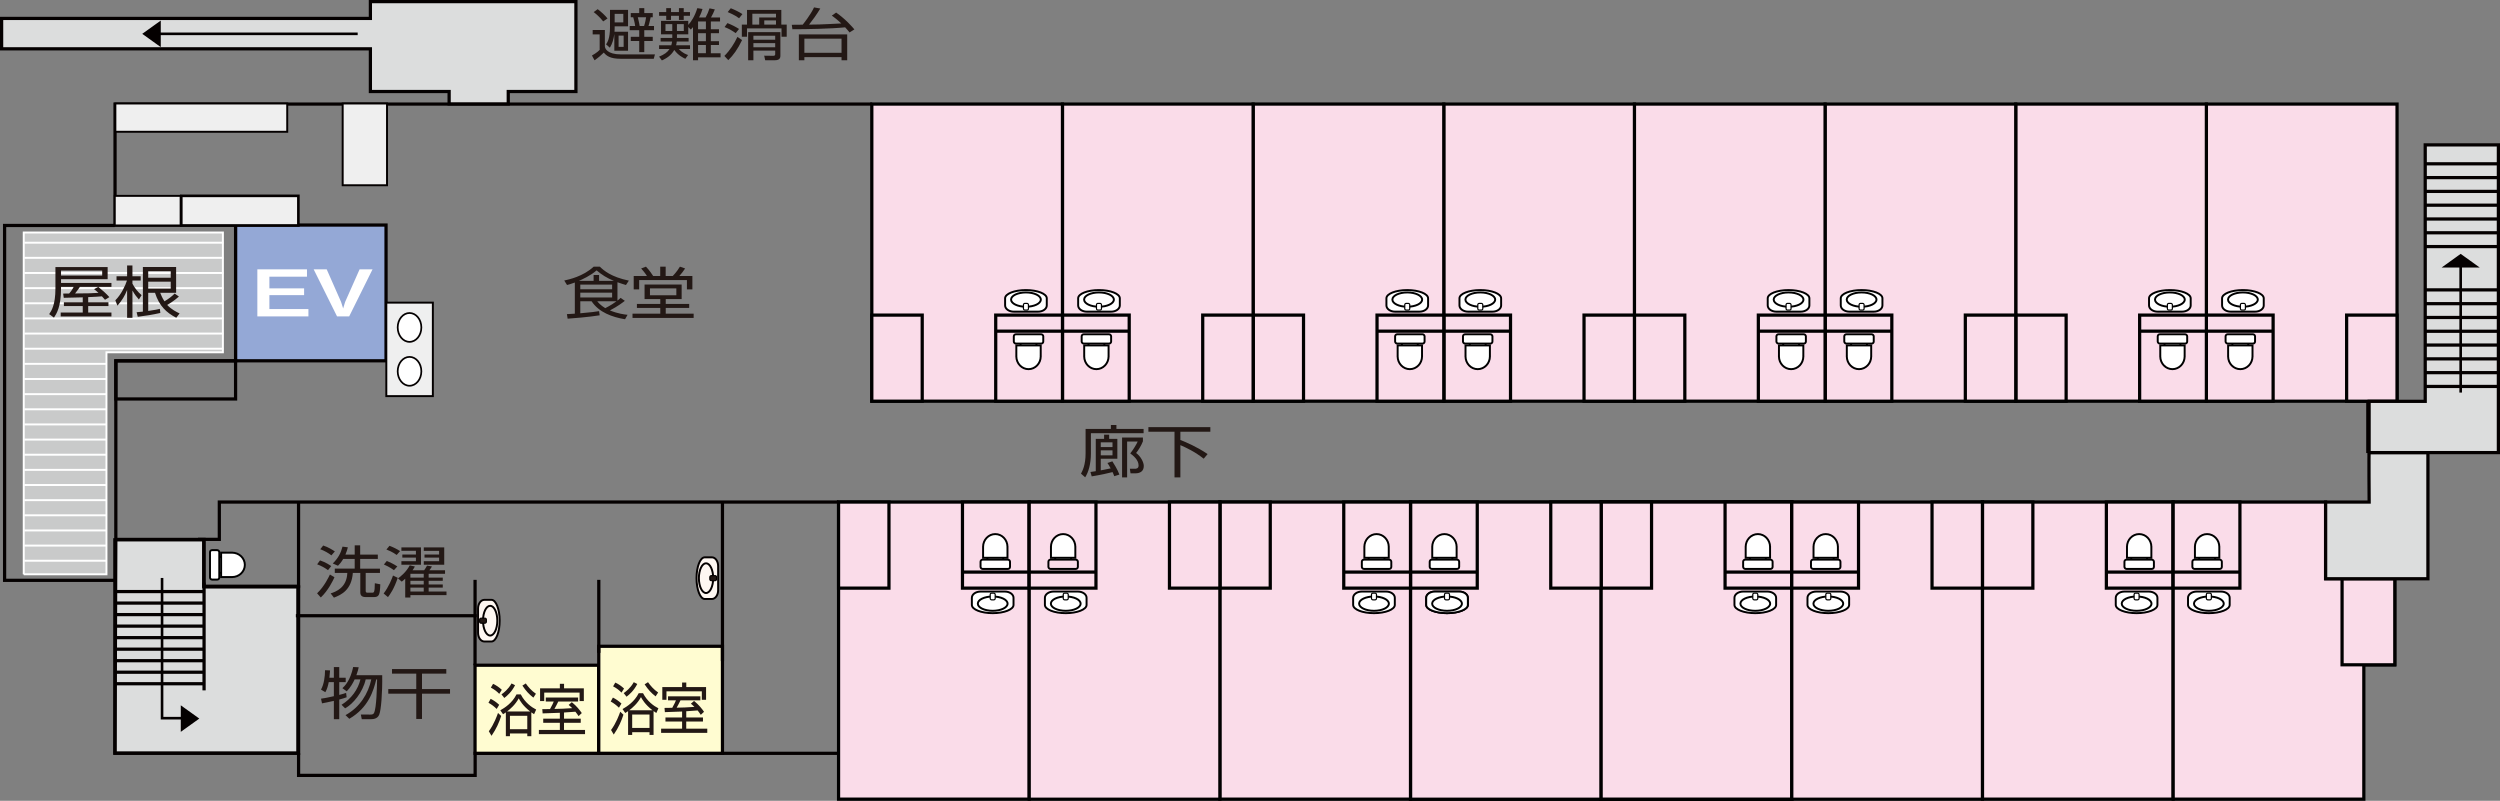 <?xml version="1.0" encoding="UTF-8"?><svg xmlns="http://www.w3.org/2000/svg" viewBox="0 0 252.019 80.727"><rect x="0" y="0" width="252.019" height="80.727" fill="#808080" stroke="none"/><defs><style>.cls-1,.cls-2,.cls-3,.cls-4,.cls-5,.cls-6,.cls-7,.cls-8,.cls-9,.cls-10,.cls-11,.cls-12,.cls-13,.cls-14,.cls-15,.cls-16,.cls-17,.cls-18,.cls-19,.cls-20{stroke-miterlimit:10;}.cls-1,.cls-2,.cls-5,.cls-14,.cls-16{stroke-width:.326px;}.cls-1,.cls-21,.cls-9,.cls-20{fill:#fadce9;}.cls-1,.cls-8,.cls-9,.cls-17,.cls-19,.cls-20{stroke:#000;}.cls-2{fill:#94a8d6;}.cls-2,.cls-3,.cls-4,.cls-5,.cls-6,.cls-7,.cls-11,.cls-12,.cls-13,.cls-14,.cls-15,.cls-16{stroke:#040000;}.cls-3,.cls-4,.cls-12{stroke-width:.264px;}.cls-3,.cls-7{fill:#efefef;mix-blend-mode:multiply;}.cls-4{fill:#040000;}.cls-5{fill:#dcdddd;}.cls-22,.cls-11,.cls-17,.cls-19{fill:#fff;}.cls-6{fill:#fef7f2;}.cls-6,.cls-7,.cls-8,.cls-9,.cls-10,.cls-18,.cls-19{stroke-width:.198px;}.cls-8,.cls-12,.cls-14,.cls-15{fill:none;}.cls-10{fill:#a2a2a2;}.cls-10,.cls-18{stroke:#fff;}.cls-23{isolation:isolate;}.cls-11{stroke-width:.176px;}.cls-24,.cls-13{fill:#231815;}.cls-13,.cls-17{stroke-width:.121px;}.cls-15,.cls-20{stroke-width:.594px;}.cls-16{fill:#fffcd1;}.cls-18{fill:#c9caca;}</style></defs><g class="cls-23"><g id="_レイヤー_2"><g id="_レイヤー"><polygon class="cls-5" points="30.028 59.097 20.536 59.097 20.536 54.415 11.577 54.415 11.577 75.923 30.028 75.923 30.028 59.097"/><path class="cls-24" d="M111.986,43.242v-.397h.558v.397h2.739v.425h-5.311v2.038c0,1.084-.255,1.913-.577,2.412l-.423-.368c.161-.307.463-.88.463-2.05v-2.457h2.551ZM112.134,46.506c.127.192.517.806.711,1.334l-.523.164c-.061-.17-.094-.267-.168-.414-.43.113-1.249.295-2.102.432l-.127-.443c.188-.022.275-.039.537-.079v-3.259h.839v-.42h.51v.42h.826v2.004h-1.672v1.17c.034-.006.49-.086,1-.199-.181-.329-.249-.432-.329-.545l.497-.164ZM112.148,44.593h-1.182v.477h1.182v-.477ZM112.148,45.398h-1.182v.5h1.182v-.5ZM115.216,44.484c-.147.393-.437.875-.685,1.181.49.358.772.96.772,1.312,0,.567-.43.738-.833.738h-.504l-.067-.46h.49c.127,0,.389-.006.389-.329,0-.579-.55-.999-.839-1.221.342-.432.611-.891.752-1.197h-1.068v3.615h-.51v-4.013h2.102v.374Z"/><path class="cls-24" d="M122.012,43.055v.465h-3.021v.835c.564.216,1.706.704,2.746,1.419l-.396.465c-.873-.697-1.786-1.123-2.35-1.367v3.252h-.591v-4.604h-2.632v-.465h6.244Z"/><path class="cls-24" d="M62.243,30.304c.175-.137.235-.199.316-.278l.43.301c-.215.165-.685.539-1.504.965.792.329,1.463.409,1.779.443l-.255.448c-1.282-.21-2.639-.698-3.37-1.811h-1.142v1.209c1.142-.097,1.551-.159,1.894-.216l.06.42c-1.047.176-2.86.317-3.229.341l-.074-.46c.396-.018.578-.028.799-.046v-3.139c-.389.142-.57.193-.785.25l-.282-.454c.463-.103,1.887-.397,2.968-1.396h.618c.389.38,1.141,1.039,2.927,1.407l-.289.443c-.228-.068-.483-.143-.859-.278v1.851ZM61.881,28.312c-.705-.29-1.188-.591-1.739-1.056-.604.533-1.47.919-1.779,1.056h1.477v-.591h.551v.591h1.49ZM61.706,28.691h-3.209v.471h3.209v-.471ZM61.706,29.503h-3.209v.482h3.209v-.482ZM60.209,30.372c.121.147.322.396.806.692.497-.244.987-.579,1.135-.692h-1.94Z"/><path class="cls-24" d="M67.112,31.62h2.813v.432h-6.163v-.432h2.799v-.579h-2.356v-.402h2.356v-.488h-1.584v-1.465h3.739v1.465h-1.604v.488h2.363v.402h-2.363v.579ZM66.555,27.823v-.942h.55v.942h.712c.376-.375.665-.841.725-.942l.523.182c-.174.267-.362.511-.584.761h1.316v1.351h-.551v-.942h-4.813v.942h-.551v-1.351h1.336c-.174-.284-.436-.597-.584-.761l.483-.182c.376.386.638.812.725.942h.712ZM68.18,29.072h-2.659v.692h2.659v-.692Z"/><path class="cls-24" d="M60.975,3.026v1.635c0,.216.229.823,1.625.823h3.424l-.121.442h-3.33c-1.067,0-1.437-.301-1.706-.624-.208.216-.557.517-.933.777l-.262-.482c.101-.057.524-.295.779-.567v-1.562h-.705v-.442h1.229ZM60.807,2.158c-.37-.482-.833-.841-.96-.937l.403-.296c.302.222.738.613.993.937l-.436.296ZM63.312,3.202v1.913h-1.383v-1.686c-.074.493-.181.947-.45,1.379l-.383-.335c.127-.192.396-.585.396-1.714V.994h1.82v1.663h-1.35v.21c0,.108,0,.228-.014.335h1.363ZM62.835,1.397h-.873v.862h.873v-.862ZM62.868,3.588h-.51v1.136h.51v-1.136ZM64.949.818v.499h.853v.426h-.215c-.014.068-.101.528-.215.88h.557v.42h-.98v.67h.853v.42h-.853v1.124h-.51v-1.124h-.853v-.42h.853v-.67h-.96v-.42h.551c-.041-.34-.168-.795-.195-.88h-.249v-.426h.853v-.499h.51ZM64.929,2.623c.107-.317.175-.692.202-.88h-.833c.114.466.167.75.188.88h.443Z"/><path class="cls-24" d="M69.086,5.927c-.188-.091-.705-.323-1.114-.891-.336.602-.866.88-1.249,1.056l-.282-.381c.523-.216.839-.437,1.054-.771h-1.054v-.375h1.229c.047-.142.061-.25.081-.375h-1.155v-.363h1.175v-.368h-1.135v-1.356h2.746v.408c.282-.312.651-.834.913-1.691l.524.085c-.067.21-.141.454-.349.857h.658c.168-.301.295-.607.396-.92l.537.108c-.114.283-.235.545-.389.812h.913v.402h-.926v.789h.819v.392h-.819v.807h.819v.386h-.819v.829h.98v.414h-2.269v.295h-.511v-3.338c-.114.137-.154.182-.221.244l-.255-.261v.738h-1.141v.368h1.175v.363h-1.195c-.007.12-.034.268-.067.375h1.403v.375h-1.128c.355.402.765.545.933.607l-.275.38ZM67.643,1.216h.799v-.397h.483v.397h.631v.374h-.631v.42h-.483v-.42h-.799v.42h-.483v-.42h-.718v-.374h.718v-.397h.483v.397ZM67.771,2.436h-.685v.688h.685v-.688ZM68.932,2.436h-.691v.688h.691v-.688ZM71.161,2.163h-.792v.789h.792v-.789ZM71.161,3.344h-.792v.807h.792v-.807ZM71.161,4.536h-.792v.829h.792v-.829Z"/><path class="cls-24" d="M73.023,5.638c.57-.573.993-1.232,1.315-1.919l.47.318c-.463.959-.886,1.526-1.39,2.026l-.396-.426ZM74.164,3.339c-.249-.177-.658-.438-1.121-.613l.289-.397c.423.165.839.38,1.168.59l-.335.421ZM74.506,1.84c-.409-.317-1.041-.579-1.148-.624l.309-.386c.369.136.893.402,1.175.59l-.336.42ZM78.763,1v1.481h.544v1.221h-.524v-.841h-3.478v.841h-.523v-1.221h.523v-1.481h3.458ZM75.419,6.074v-2.832h3.25v2.39c0,.301-.174.442-.571.442h-.96l-.101-.46.853.012c.128,0,.255,0,.255-.142v-.381h-2.196v.971h-.53ZM78.226,1.386h-2.384v1.096h.692v-.721h1.692v-.375ZM78.145,3.6h-2.196v.408h2.196v-.408ZM78.145,4.349h-2.196v.415h2.196v-.415ZM78.226,2.056h-1.182v.426h1.182v-.426Z"/><path class="cls-24" d="M84.29,1.267c.967.67,1.658,1.481,1.839,1.697l-.49.307c-.114-.147-.235-.295-.443-.517-1.417.147-3.88.193-5.317.193l-.061-.449c.041,0,.987-.011,1.101-.011.047-.062.779-.96,1.142-1.743l.631.114c-.349.59-.866,1.294-1.135,1.623.161,0,.907-.012,1.054-.017.37-.006,1.894-.086,2.196-.103-.531-.488-.766-.653-.954-.789l.437-.307ZM85.404,6.074h-.571v-.317h-3.746v.317h-.557v-2.605h4.874v2.605ZM84.833,3.895h-3.746v1.431h3.746v-1.431Z"/><rect class="cls-1" x="199.847" y="50.61" width="19.219" height="29.953"/><rect class="cls-1" x="199.847" y="50.61" width="5.081" height="8.678"/><rect class="cls-1" x="212.338" y="50.61" width="6.728" height="8.678"/><line class="cls-1" x1="212.338" y1="57.67" x2="219.066" y2="57.67"/><path class="cls-19" d="M216.607,59.634h-2.444c-.485,0-.878.282-.878.63v.717c0,.458.94.83,2.1.83s2.1-.372,2.1-.83v-.717c0-.348-.393-.63-.878-.63Z"/><ellipse class="cls-19" cx="215.385" cy="60.852" rx="1.499" ry=".721"/><rect class="cls-17" x="215.133" y="59.793" width=".504" height=".676" rx=".141" ry=".141"/><rect class="cls-1" x="222.421" y="10.49" width="19.219" height="29.953" transform="translate(464.061 50.933) rotate(180)"/><rect class="cls-1" x="236.559" y="31.765" width="5.081" height="8.678" transform="translate(478.198 72.208) rotate(180)"/><rect class="cls-1" x="222.421" y="31.765" width="6.728" height="8.678" transform="translate(451.569 72.208) rotate(180)"/><line class="cls-1" x1="229.149" y1="33.384" x2="222.421" y2="33.384"/><path class="cls-19" d="M224.88,31.419h2.444c.485,0,.878-.282.878-.63v-.717c0-.458-.94-.83-2.1-.83s-2.1.372-2.1.83v.717c0,.348.393.63.878.63Z"/><ellipse class="cls-19" cx="226.102" cy="30.201" rx="1.499" ry=".721"/><rect class="cls-17" x="225.85" y="30.584" width=".504" height=".676" rx=".141" ry=".141" transform="translate(452.204 61.844) rotate(180)"/><rect class="cls-1" x="203.201" y="10.49" width="19.219" height="29.953"/><rect class="cls-1" x="203.201" y="31.765" width="5.081" height="8.678"/><rect class="cls-1" x="215.692" y="31.765" width="6.728" height="8.678"/><line class="cls-1" x1="215.692" y1="33.384" x2="222.42" y2="33.384"/><path class="cls-19" d="M219.961,31.419h-2.444c-.485,0-.878-.282-.878-.63v-.717c0-.458.94-.83,2.1-.83s2.1.372,2.1.83v.717c0,.348-.393.63-.878.63Z"/><ellipse class="cls-19" cx="218.739" cy="30.201" rx="1.499" ry=".721"/><rect class="cls-17" x="218.487" y="30.584" width=".504" height=".676" rx=".141" ry=".141"/><rect class="cls-1" x="183.982" y="10.49" width="19.219" height="29.953" transform="translate(387.183 50.933) rotate(180)"/><rect class="cls-1" x="198.12" y="31.765" width="5.081" height="8.678" transform="translate(401.321 72.208) rotate(180)"/><rect class="cls-1" x="183.982" y="31.765" width="6.728" height="8.678" transform="translate(374.692 72.208) rotate(180)"/><line class="cls-1" x1="190.71" y1="33.384" x2="183.982" y2="33.384"/><path class="cls-19" d="M186.441,31.419h2.444c.485,0,.878-.282.878-.63v-.717c0-.458-.94-.83-2.1-.83s-2.1.372-2.1.83v.717c0,.348.393.63.878.63Z"/><ellipse class="cls-19" cx="187.663" cy="30.201" rx="1.499" ry=".721"/><rect class="cls-17" x="187.411" y="30.584" width=".504" height=".676" rx=".141" ry=".141" transform="translate(375.326 61.844) rotate(180)"/><rect class="cls-1" x="164.762" y="10.49" width="19.219" height="29.953"/><rect class="cls-1" x="164.762" y="31.765" width="5.081" height="8.678"/><rect class="cls-1" x="177.254" y="31.765" width="6.728" height="8.678"/><line class="cls-1" x1="177.254" y1="33.384" x2="183.982" y2="33.384"/><path class="cls-19" d="M181.522,31.419h-2.444c-.485,0-.878-.282-.878-.63v-.717c0-.458.94-.83,2.1-.83s2.1.372,2.1.83v.717c0,.348-.393.63-.878.63Z"/><ellipse class="cls-19" cx="180.3" cy="30.201" rx="1.499" ry=".721"/><rect class="cls-17" x="180.048" y="30.584" width=".504" height=".676" rx=".141" ry=".141"/><rect class="cls-1" x="145.543" y="10.49" width="19.219" height="29.953" transform="translate(310.306 50.933) rotate(180)"/><rect class="cls-1" x="159.681" y="31.765" width="5.081" height="8.678" transform="translate(324.444 72.208) rotate(180)"/><rect class="cls-1" x="145.543" y="31.765" width="6.728" height="8.678" transform="translate(297.815 72.208) rotate(180)"/><line class="cls-1" x1="152.271" y1="33.384" x2="145.543" y2="33.384"/><path class="cls-19" d="M148.003,31.419h2.444c.485,0,.878-.282.878-.63v-.717c0-.458-.94-.83-2.1-.83s-2.1.372-2.1.83v.717c0,.348.393.63.878.63Z"/><ellipse class="cls-19" cx="149.225" cy="30.201" rx="1.499" ry=".721"/><rect class="cls-17" x="148.973" y="30.584" width=".504" height=".676" rx=".141" ry=".141" transform="translate(298.449 61.844) rotate(180)"/><rect class="cls-1" x="126.324" y="10.49" width="19.219" height="29.953"/><rect class="cls-1" x="126.324" y="31.765" width="5.081" height="8.678"/><rect class="cls-1" x="138.815" y="31.765" width="6.728" height="8.678"/><line class="cls-1" x1="138.815" y1="33.384" x2="145.543" y2="33.384"/><path class="cls-19" d="M143.084,31.419h-2.444c-.485,0-.878-.282-.878-.63v-.717c0-.458.94-.83,2.1-.83s2.1.372,2.1.83v.717c0,.348-.393.63-.878.63Z"/><ellipse class="cls-19" cx="141.862" cy="30.201" rx="1.499" ry=".721"/><rect class="cls-17" x="141.61" y="30.584" width=".504" height=".676" rx=".141" ry=".141"/><rect class="cls-1" x="107.104" y="10.49" width="19.219" height="29.953" transform="translate(233.428 50.933) rotate(180)"/><rect class="cls-1" x="121.242" y="31.765" width="5.081" height="8.678" transform="translate(247.566 72.208) rotate(180)"/><rect class="cls-1" x="107.104" y="31.765" width="6.728" height="8.678" transform="translate(220.937 72.208) rotate(180)"/><line class="cls-1" x1="113.832" y1="33.384" x2="107.104" y2="33.384"/><path class="cls-19" d="M109.564,31.419h2.444c.485,0,.878-.282.878-.63v-.717c0-.458-.94-.83-2.1-.83s-2.1.372-2.1.83v.717c0,.348.393.63.878.63Z"/><ellipse class="cls-19" cx="110.786" cy="30.201" rx="1.499" ry=".721"/><rect class="cls-17" x="110.534" y="30.584" width=".504" height=".676" rx=".141" ry=".141" transform="translate(221.571 61.844) rotate(180)"/><rect class="cls-1" x="87.885" y="10.49" width="19.219" height="29.953"/><rect class="cls-1" x="87.885" y="31.765" width="5.081" height="8.678"/><rect class="cls-1" x="100.376" y="31.765" width="6.728" height="8.678"/><line class="cls-1" x1="100.376" y1="33.384" x2="107.104" y2="33.384"/><path class="cls-19" d="M104.645,31.419h-2.444c-.485,0-.878-.282-.878-.63v-.717c0-.458.94-.83,2.1-.83s2.1.372,2.1.83v.717c0,.348-.393.63-.878.63Z"/><ellipse class="cls-19" cx="103.423" cy="30.201" rx="1.499" ry=".721"/><rect class="cls-17" x="103.171" y="30.584" width=".504" height=".676" rx=".141" ry=".141"/><rect class="cls-19" x="176.407" y="56.074" width="1.599" height=".414"/><rect class="cls-22" x="175.722" y="56.417" width="2.97" height=".936" rx=".209" ry=".209"/><rect class="cls-8" x="175.722" y="56.417" width="2.97" height=".936" rx=".209" ry=".209"/><path class="cls-19" d="M175.978,56.231h2.458v-1.071h-.003c0-.01.003-.021.003-.031,0-.713-.55-1.289-1.229-1.289s-1.229.577-1.229,1.289c0,.01.002.021.002.031h-.002v1.071Z"/><rect class="cls-1" x="161.408" y="50.61" width="19.219" height="29.953"/><path class="cls-19" d="M178.168,59.634h-2.444c-.485,0-.878.282-.878.63v.717c0,.458.94.83,2.1.83s2.1-.372,2.1-.83v-.717c0-.348-.393-.63-.878-.63Z"/><ellipse class="cls-19" cx="176.946" cy="60.852" rx="1.499" ry=".721"/><rect class="cls-17" x="176.694" y="59.793" width=".504" height=".676" rx=".141" ry=".141"/><rect class="cls-19" x="144.811" y="56.074" width="1.599" height=".414"/><rect class="cls-22" x="144.125" y="56.417" width="2.97" height=".936" rx=".209" ry=".209"/><rect class="cls-8" x="144.125" y="56.417" width="2.97" height=".936" rx=".209" ry=".209"/><path class="cls-19" d="M146.839,56.231h-2.458s0-1.071,0-1.071h.003c0-.01-.003-.021-.003-.031,0-.713.55-1.289,1.229-1.289s1.229.577,1.229,1.289c0,.01-.002.021-.002.031h.002v1.071Z"/><rect class="cls-1" x="142.189" y="50.61" width="19.219" height="29.953" transform="translate(303.598 131.174) rotate(180)"/><line class="cls-20" x1="148.917" y1="57.67" x2="142.189" y2="57.67"/><path class="cls-19" d="M144.649,59.634h2.444c.485,0,.878.282.878.63v.717c0,.458-.94.83-2.1.83s-2.1-.372-2.1-.83v-.717c0-.348.393-.63.878-.63Z"/><ellipse class="cls-19" cx="145.871" cy="60.852" rx="1.499" ry=".721"/><rect class="cls-17" x="145.619" y="59.793" width=".504" height=".676" rx=".141" ry=".141" transform="translate(291.741 120.262) rotate(180)"/><rect class="cls-19" x="176.407" y="56.074" width="1.599" height=".414"/><rect class="cls-22" x="175.722" y="56.417" width="2.97" height=".936" rx=".209" ry=".209"/><rect class="cls-8" x="175.722" y="56.417" width="2.97" height=".936" rx=".209" ry=".209"/><path class="cls-19" d="M175.978,56.231h2.458v-1.071h-.003c0-.01.003-.021.003-.031,0-.713-.55-1.289-1.229-1.289s-1.229.577-1.229,1.289c0,.01.002.021.002.031h-.002v1.071Z"/><rect class="cls-1" x="161.408" y="50.61" width="19.219" height="29.953"/><path class="cls-19" d="M178.168,59.634h-2.444c-.485,0-.878.282-.878.63v.717c0,.458.94.83,2.1.83s2.1-.372,2.1-.83v-.717c0-.348-.393-.63-.878-.63Z"/><ellipse class="cls-19" cx="176.946" cy="60.852" rx="1.499" ry=".721"/><rect class="cls-17" x="176.694" y="59.793" width=".504" height=".676" rx=".141" ry=".141"/><rect class="cls-19" x="144.811" y="56.074" width="1.599" height=".414"/><rect class="cls-22" x="144.125" y="56.417" width="2.97" height=".936" rx=".209" ry=".209"/><rect class="cls-8" x="144.125" y="56.417" width="2.97" height=".936" rx=".209" ry=".209"/><path class="cls-19" d="M146.839,56.231h-2.458s0-1.071,0-1.071h.003c0-.01-.003-.021-.003-.031,0-.713.55-1.289,1.229-1.289s1.229.577,1.229,1.289c0,.01-.002.021-.002.031h.002v1.071Z"/><rect class="cls-1" x="142.189" y="50.61" width="19.219" height="29.953" transform="translate(303.598 131.174) rotate(180)"/><path class="cls-19" d="M144.649,59.634h2.444c.485,0,.878.282.878.63v.717c0,.458-.94.83-2.1.83s-2.1-.372-2.1-.83v-.717c0-.348.393-.63.878-.63Z"/><ellipse class="cls-19" cx="145.871" cy="60.852" rx="1.499" ry=".721"/><rect class="cls-17" x="145.619" y="59.793" width=".504" height=".676" rx=".141" ry=".141" transform="translate(291.741 120.262) rotate(180)"/><rect class="cls-1" x="161.408" y="50.61" width="19.219" height="29.953"/><rect class="cls-1" x="161.408" y="50.61" width="5.081" height="8.678"/><rect class="cls-1" x="173.9" y="50.61" width="6.728" height="8.678"/><line class="cls-1" x1="173.9" y1="57.67" x2="180.628" y2="57.67"/><path class="cls-19" d="M178.168,59.634h-2.444c-.485,0-.878.282-.878.63v.717c0,.458.94.83,2.1.83s2.1-.372,2.1-.83v-.717c0-.348-.393-.63-.878-.63Z"/><ellipse class="cls-19" cx="176.946" cy="60.852" rx="1.499" ry=".721"/><rect class="cls-17" x="176.694" y="59.793" width=".504" height=".676" rx=".141" ry=".141"/><rect class="cls-1" x="156.327" y="50.61" width="5.081" height="8.678" transform="translate(317.736 109.898) rotate(180)"/><rect class="cls-1" x="142.189" y="50.61" width="6.728" height="8.678" transform="translate(291.107 109.898) rotate(180)"/><line class="cls-1" x1="148.917" y1="57.67" x2="142.189" y2="57.67"/><path class="cls-19" d="M144.649,59.634h2.444c.485,0,.878.282.878.63v.717c0,.458-.94.83-2.1.83s-2.1-.372-2.1-.83v-.717c0-.348.393-.63.878-.63Z"/><ellipse class="cls-19" cx="145.871" cy="60.852" rx="1.499" ry=".721"/><rect class="cls-17" x="145.619" y="59.793" width=".504" height=".676" rx=".141" ry=".141" transform="translate(291.741 120.262) rotate(180)"/><rect class="cls-1" x="180.626" y="50.61" width="19.219" height="29.953" transform="translate(380.47 131.174) rotate(180)"/><rect class="cls-1" x="194.764" y="50.61" width="5.081" height="8.678" transform="translate(394.608 109.898) rotate(180)"/><rect class="cls-1" x="180.626" y="50.61" width="6.728" height="8.678" transform="translate(367.979 109.898) rotate(180)"/><line class="cls-1" x1="187.354" y1="57.67" x2="180.626" y2="57.67"/><path class="cls-19" d="M183.085,59.634h2.444c.485,0,.878.282.878.63v.717c0,.458-.94.83-2.1.83s-2.1-.372-2.1-.83v-.717c0-.348.393-.63.878-.63Z"/><ellipse class="cls-19" cx="184.307" cy="60.852" rx="1.499" ry=".721"/><rect class="cls-17" x="184.055" y="59.793" width=".504" height=".676" rx=".141" ry=".141" transform="translate(368.614 120.262) rotate(180)"/><rect class="cls-1" x="122.97" y="50.61" width="19.219" height="29.953"/><rect class="cls-1" x="122.97" y="50.61" width="5.081" height="8.678"/><rect class="cls-1" x="135.461" y="50.61" width="6.728" height="8.678"/><line class="cls-1" x1="135.461" y1="57.67" x2="142.189" y2="57.67"/><path class="cls-19" d="M139.73,59.634h-2.444c-.485,0-.878.282-.878.63v.717c0,.458.94.83,2.1.83s2.1-.372,2.1-.83v-.717c0-.348-.393-.63-.878-.63Z"/><ellipse class="cls-19" cx="138.508" cy="60.852" rx="1.499" ry=".721"/><rect class="cls-17" x="138.256" y="59.793" width=".504" height=".676" rx=".141" ry=".141"/><rect class="cls-1" x="84.533" y="50.61" width="19.219" height="29.953"/><rect class="cls-1" x="84.533" y="50.61" width="5.081" height="8.678"/><rect class="cls-1" x="97.024" y="50.61" width="6.728" height="8.678"/><line class="cls-1" x1="97.024" y1="57.67" x2="103.752" y2="57.67"/><path class="cls-19" d="M101.293,59.634h-2.444c-.485,0-.878.282-.878.63v.717c0,.458.94.83,2.1.83s2.1-.372,2.1-.83v-.717c0-.348-.393-.63-.878-.63Z"/><ellipse class="cls-19" cx="100.071" cy="60.852" rx="1.499" ry=".721"/><rect class="cls-17" x="99.819" y="59.793" width=".504" height=".676" rx=".141" ry=".141"/><rect class="cls-1" x="103.752" y="50.61" width="19.219" height="29.953" transform="translate(226.724 131.174) rotate(180)"/><rect class="cls-1" x="117.89" y="50.61" width="5.081" height="8.678" transform="translate(240.862 109.898) rotate(180)"/><rect class="cls-1" x="103.752" y="50.61" width="6.728" height="8.678" transform="translate(214.233 109.898) rotate(180)"/><line class="cls-1" x1="110.48" y1="57.67" x2="103.752" y2="57.67"/><path class="cls-19" d="M106.212,59.634h2.444c.485,0,.878.282.878.63v.717c0,.458-.94.83-2.1.83s-2.1-.372-2.1-.83v-.717c0-.348.393-.63.878-.63Z"/><ellipse class="cls-19" cx="107.434" cy="60.852" rx="1.499" ry=".721"/><rect class="cls-17" x="107.182" y="59.793" width=".504" height=".676" rx=".141" ry=".141" transform="translate(214.868 120.262) rotate(180)"/><path class="cls-6" d="M48.193,63.791v-2.444c0-.485.282-.878.63-.878h.717c.458,0,.83.94.83,2.1s-.372,2.1-.83,2.1h-.717c-.348,0-.63-.393-.63-.878Z"/><ellipse class="cls-6" cx="49.412" cy="62.569" rx=".721" ry="1.499"/><rect class="cls-13" x="48.439" y="62.232" width=".504" height=".676" rx=".141" ry=".141" transform="translate(111.26 13.879) rotate(90)"/><path class="cls-6" d="M72.393,57.06v2.444c0,.485-.282.878-.63.878h-.717c-.458,0-.83-.94-.83-2.1s.372-2.1.83-2.1h.717c.348,0,.63.393.63.878Z"/><ellipse class="cls-6" cx="71.174" cy="58.282" rx=".721" ry="1.499"/><rect class="cls-13" x="71.643" y="57.944" width=".504" height=".676" rx=".141" ry=".141" transform="translate(13.614 130.177) rotate(-90)"/><polygon class="cls-1" points="219.073 80.563 238.292 80.563 238.292 67.02 241.413 67.02 241.413 58.35 234.435 58.329 234.435 50.61 219.073 50.61 219.073 80.563"/><rect class="cls-1" x="236.098" y="58.338" width="5.315" height="8.678" transform="translate(477.511 125.354) rotate(180)"/><rect class="cls-1" x="219.073" y="50.61" width="6.728" height="8.678" transform="translate(444.874 109.898) rotate(180)"/><line class="cls-1" x1="225.801" y1="57.67" x2="219.073" y2="57.67"/><path class="cls-5" d="M238.828,45.624h5.925v12.72h-10.31v-7.732h4.385s-.04-5.016,0-4.988Z"/><polyline class="cls-14" points="87.921 10.49 11.596 10.49 11.596 22.698 23.748 22.698 23.748 36.372 11.676 36.372 11.676 54.378 20.571 54.378 20.571 59.164 30.102 59.164 30.102 75.936 11.593 75.936 11.676 54.378"/><rect class="cls-2" x="23.755" y="22.687" width="15.16" height="13.684"/><line class="cls-14" x1="20.571" y1="58.732" x2="20.571" y2="69.594"/><line class="cls-14" x1="11.563" y1="59.634" x2="20.541" y2="59.634"/><line class="cls-14" x1="11.563" y1="60.795" x2="20.541" y2="60.795"/><line class="cls-14" x1="11.563" y1="61.957" x2="20.541" y2="61.957"/><line class="cls-14" x1="11.563" y1="63.118" x2="20.541" y2="63.118"/><line class="cls-14" x1="11.563" y1="64.28" x2="20.541" y2="64.28"/><line class="cls-14" x1="11.563" y1="65.441" x2="20.541" y2="65.441"/><line class="cls-14" x1="11.563" y1="66.603" x2="20.541" y2="66.603"/><line class="cls-14" x1="11.563" y1="67.764" x2="20.541" y2="67.764"/><line class="cls-14" x1="11.563" y1="68.926" x2="20.541" y2="68.926"/><polyline class="cls-14" points="84.518 50.61 22.109 50.61 22.109 54.371 19.957 54.371"/><rect class="cls-14" x="11.683" y="36.378" width="12.065" height="3.841"/><rect class="cls-7" x="38.944" y="30.508" width="4.691" height="9.424"/><ellipse class="cls-11" cx="41.283" cy="33.008" rx="1.193" ry="1.455"/><ellipse class="cls-11" cx="41.283" cy="37.432" rx="1.193" ry="1.455"/><rect class="cls-7" x="34.544" y="10.433" width="4.471" height="8.242"/><rect class="cls-7" x="11.63" y="10.433" width="17.325" height="2.851"/><rect class="cls-7" x="11.568" y="19.744" width="6.644" height="2.985"/><rect class="cls-3" x="18.275" y="19.744" width="11.804" height="2.985"/><polyline class="cls-12" points="16.336 58.263 16.336 72.398 19.142 72.398"/><polygon class="cls-4" points="19.865 72.438 18.356 73.52 18.356 71.356 19.865 72.438"/><polyline class="cls-14" points="11.568 22.729 .463 22.729 .463 58.502 11.736 58.502"/><polyline class="cls-18" points="2.393 57.902 2.393 23.439 22.469 23.439 22.469 35.514 10.732 35.514 10.732 57.893 2.393 57.893"/><line class="cls-10" x1="2.448" y1="56.527" x2="10.779" y2="56.527"/><line class="cls-10" x1="2.448" y1="55" x2="10.779" y2="55"/><line class="cls-10" x1="2.448" y1="53.473" x2="10.779" y2="53.473"/><line class="cls-10" x1="2.448" y1="51.946" x2="10.779" y2="51.946"/><line class="cls-10" x1="2.448" y1="50.42" x2="10.779" y2="50.42"/><line class="cls-10" x1="2.448" y1="48.893" x2="10.779" y2="48.893"/><line class="cls-10" x1="2.448" y1="47.366" x2="10.779" y2="47.366"/><line class="cls-10" x1="2.448" y1="45.84" x2="10.779" y2="45.84"/><line class="cls-10" x1="2.448" y1="44.313" x2="10.779" y2="44.313"/><line class="cls-10" x1="2.448" y1="42.786" x2="10.779" y2="42.786"/><line class="cls-10" x1="2.448" y1="41.26" x2="10.779" y2="41.26"/><line class="cls-10" x1="2.448" y1="39.733" x2="10.779" y2="39.733"/><line class="cls-10" x1="2.448" y1="38.206" x2="10.779" y2="38.206"/><line class="cls-10" x1="2.448" y1="36.679" x2="10.779" y2="36.679"/><line class="cls-10" x1="2.448" y1="35.153" x2="22.506" y2="35.153"/><line class="cls-10" x1="2.448" y1="33.626" x2="22.506" y2="33.626"/><line class="cls-10" x1="2.448" y1="32.099" x2="22.506" y2="32.099"/><line class="cls-10" x1="2.448" y1="30.573" x2="22.506" y2="30.573"/><line class="cls-10" x1="2.448" y1="29.046" x2="22.506" y2="29.046"/><line class="cls-10" x1="2.448" y1="27.519" x2="22.506" y2="27.519"/><line class="cls-10" x1="2.448" y1="25.992" x2="22.506" y2="25.992"/><line class="cls-10" x1="2.448" y1="24.466" x2="22.506" y2="24.466"/><polyline class="cls-14" points="84.395 75.941 47.898 75.941 47.898 78.164 30.099 78.164 30.099 75.936"/><line class="cls-14" x1="30.096" y1="59.253" x2="30.096" y2="50.587"/><rect class="cls-16" x="47.887" y="67.06" width="12.469" height="8.878"/><rect class="cls-16" x="60.36" y="65.15" width="12.469" height="10.788"/><polyline class="cls-14" points="47.887 67.06 47.887 62.07 29.824 62.07"/><line class="cls-14" x1="47.89" y1="62.223" x2="47.89" y2="58.453"/><line class="cls-14" x1="60.363" y1="65.813" x2="60.363" y2="58.453"/><line class="cls-14" x1="72.829" y1="50.53" x2="72.829" y2="66.648"/><line class="cls-15" x1="238.829" y1="45.672" x2="238.829" y2="40.418"/><polygon class="cls-5" points="244.48 14.606 244.48 40.458 238.823 40.458 238.823 45.625 251.856 45.625 251.856 14.606 244.48 14.606"/><line class="cls-14" x1="244.426" y1="38.957" x2="251.857" y2="38.957"/><line class="cls-14" x1="244.426" y1="37.566" x2="251.857" y2="37.566"/><line class="cls-14" x1="244.426" y1="36.176" x2="251.857" y2="36.176"/><line class="cls-14" x1="244.426" y1="34.785" x2="251.857" y2="34.785"/><line class="cls-14" x1="244.426" y1="33.394" x2="251.857" y2="33.394"/><line class="cls-14" x1="244.426" y1="32.004" x2="251.857" y2="32.004"/><line class="cls-14" x1="244.426" y1="30.613" x2="251.857" y2="30.613"/><line class="cls-14" x1="244.426" y1="29.222" x2="251.857" y2="29.222"/><line class="cls-14" x1="244.426" y1="24.857" x2="251.857" y2="24.857"/><line class="cls-14" x1="244.426" y1="23.466" x2="251.857" y2="23.466"/><line class="cls-14" x1="244.426" y1="22.076" x2="251.857" y2="22.076"/><line class="cls-14" x1="244.426" y1="20.685" x2="251.857" y2="20.685"/><line class="cls-14" x1="244.426" y1="19.295" x2="251.857" y2="19.295"/><line class="cls-14" x1="244.426" y1="17.904" x2="251.857" y2="17.904"/><line class="cls-14" x1="244.426" y1="16.513" x2="251.857" y2="16.513"/><polygon class="cls-5" points="37.338 .163 37.338 1.858 .163 1.858 .163 4.922 37.338 4.922 37.338 9.225 45.275 9.225 45.275 10.474 51.236 10.474 51.236 9.225 58.057 9.225 58.057 .163 37.338 .163"/><line class="cls-12" x1="15.552" y1="3.411" x2="36.057" y2="3.411"/><rect class="cls-19" x="102.883" y="34.566" width="1.599" height=".414"/><rect class="cls-22" x="102.199" y="33.7" width="2.97" height=".936" rx=".209" ry=".209"/><rect class="cls-8" x="102.199" y="33.7" width="2.97" height=".936" rx=".209" ry=".209"/><path class="cls-19" d="M102.454,34.823h2.458v1.071h-.003c0,.01.003.021.003.031,0,.713-.55,1.289-1.229,1.289s-1.229-.577-1.229-1.289c0-.01.002-.021.002-.031h-.002v-1.071Z"/><rect class="cls-19" x="22.034" y="56.144" width=".414" height="1.599"/><rect class="cls-22" x="21.169" y="55.458" width=".936" height="2.97" rx=".209" ry=".209"/><rect class="cls-8" x="21.169" y="55.458" width=".936" height="2.97" rx=".209" ry=".209"/><path class="cls-19" d="M22.291,58.172v-2.458s1.071,0,1.071,0v.003c.01,0,.021-.003.031-.003.713,0,1.289.55,1.289,1.229s-.577,1.229-1.289,1.229c-.01,0-.021-.002-.031-.002v.002s-1.071,0-1.071,0Z"/><rect class="cls-19" x="225.042" y="34.566" width="1.599" height=".414"/><rect class="cls-22" x="224.356" y="33.7" width="2.97" height=".936" rx=".209" ry=".209"/><rect class="cls-8" x="224.356" y="33.7" width="2.97" height=".936" rx=".209" ry=".209"/><path class="cls-19" d="M227.07,34.823h-2.458v1.071h.003c0,.01-.003.021-.003.031,0,.713.55,1.289,1.229,1.289s1.229-.577,1.229-1.289c0-.01-.002-.021-.002-.031h.002v-1.071Z"/><rect class="cls-19" x="218.2" y="34.566" width="1.599" height=".414"/><rect class="cls-22" x="217.515" y="33.7" width="2.97" height=".936" rx=".209" ry=".209"/><rect class="cls-8" x="217.515" y="33.7" width="2.97" height=".936" rx=".209" ry=".209"/><path class="cls-19" d="M217.771,34.823h2.458v1.071h-.003c0,.01.003.021.003.031,0,.713-.55,1.289-1.229,1.289s-1.229-.577-1.229-1.289c0-.01.002-.021.002-.031h-.002v-1.071Z"/><rect class="cls-19" x="186.603" y="34.566" width="1.599" height=".414"/><rect class="cls-22" x="185.917" y="33.7" width="2.97" height=".936" rx=".209" ry=".209"/><rect class="cls-8" x="185.917" y="33.7" width="2.97" height=".936" rx=".209" ry=".209"/><path class="cls-19" d="M188.631,34.823h-2.458v1.071h.003c0,.01-.003.021-.003.031,0,.713.55,1.289,1.229,1.289s1.229-.577,1.229-1.289c0-.01-.002-.021-.002-.031h.002v-1.071Z"/><rect class="cls-19" x="179.761" y="34.566" width="1.599" height=".414"/><rect class="cls-22" x="179.076" y="33.7" width="2.97" height=".936" rx=".209" ry=".209"/><rect class="cls-8" x="179.076" y="33.7" width="2.97" height=".936" rx=".209" ry=".209"/><path class="cls-19" d="M179.332,34.823h2.458v1.071h-.003c0,.01.003.021.003.031,0,.713-.55,1.289-1.229,1.289s-1.229-.577-1.229-1.289c0-.01.002-.021.002-.031h-.002v-1.071Z"/><rect class="cls-19" x="148.165" y="34.566" width="1.599" height=".414"/><rect class="cls-22" x="147.479" y="33.7" width="2.97" height=".936" rx=".209" ry=".209"/><rect class="cls-8" x="147.479" y="33.7" width="2.97" height=".936" rx=".209" ry=".209"/><path class="cls-19" d="M150.193,34.823h-2.458v1.071h.003c0,.01-.003.021-.003.031,0,.713.55,1.289,1.229,1.289s1.229-.577,1.229-1.289c0-.01-.002-.021-.002-.031h.002v-1.071Z"/><rect class="cls-19" x="141.322" y="34.566" width="1.599" height=".414"/><rect class="cls-22" x="140.638" y="33.7" width="2.97" height=".936" rx=".209" ry=".209"/><rect class="cls-8" x="140.638" y="33.7" width="2.97" height=".936" rx=".209" ry=".209"/><path class="cls-19" d="M140.893,34.823h2.458v1.071h-.003c0,.01.003.021.003.031,0,.713-.55,1.289-1.229,1.289s-1.229-.577-1.229-1.289c0-.01.002-.021.002-.031h-.002v-1.071Z"/><rect class="cls-9" x="109.726" y="34.566" width="1.599" height=".414"/><rect class="cls-22" x="109.04" y="33.7" width="2.97" height=".936" rx=".209" ry=".209"/><rect class="cls-8" x="109.04" y="33.7" width="2.97" height=".936" rx=".209" ry=".209"/><path class="cls-19" d="M111.754,34.823h-2.458v1.071h.003c0,.01-.003.021-.003.031,0,.713.55,1.289,1.229,1.289s1.229-.577,1.229-1.289c0-.01-.002-.021-.002-.031h.002v-1.071Z"/><rect class="cls-19" x="214.845" y="56.074" width="1.599" height=".414"/><rect class="cls-22" x="214.16" y="56.417" width="2.97" height=".936" rx=".209" ry=".209"/><rect class="cls-8" x="214.16" y="56.417" width="2.97" height=".936" rx=".209" ry=".209"/><path class="cls-19" d="M214.416,56.231h2.458v-1.071h-.003c0-.01.003-.021.003-.031,0-.713-.55-1.289-1.229-1.289s-1.229.577-1.229,1.289c0,.01.002.021.002.031h-.002v1.071Z"/><rect class="cls-19" x="176.407" y="56.074" width="1.599" height=".414"/><rect class="cls-22" x="175.722" y="56.417" width="2.97" height=".936" rx=".209" ry=".209"/><rect class="cls-8" x="175.722" y="56.417" width="2.97" height=".936" rx=".209" ry=".209"/><path class="cls-19" d="M175.978,56.231h2.458v-1.071h-.003c0-.01.003-.021.003-.031,0-.713-.55-1.289-1.229-1.289s-1.229.577-1.229,1.289c0,.01.002.021.002.031h-.002v1.071Z"/><rect class="cls-19" x="144.811" y="56.074" width="1.599" height=".414"/><rect class="cls-22" x="144.125" y="56.417" width="2.97" height=".936" rx=".209" ry=".209"/><rect class="cls-8" x="144.125" y="56.417" width="2.97" height=".936" rx=".209" ry=".209"/><path class="cls-19" d="M146.839,56.231h-2.458s0-1.071,0-1.071h.003c0-.01-.003-.021-.003-.031,0-.713.55-1.289,1.229-1.289s1.229.577,1.229,1.289c0,.01-.002.021-.002.031h.002v1.071Z"/><rect class="cls-19" x="183.247" y="56.074" width="1.599" height=".414"/><rect class="cls-22" x="182.561" y="56.417" width="2.97" height=".936" rx=".209" ry=".209"/><rect class="cls-8" x="182.561" y="56.417" width="2.97" height=".936" rx=".209" ry=".209"/><path class="cls-19" d="M185.275,56.231h-2.458s0-1.071,0-1.071h.003c0-.01-.003-.021-.003-.031,0-.713.55-1.289,1.229-1.289s1.229.577,1.229,1.289c0,.01-.002.021-.002.031h.002v1.071Z"/><rect class="cls-19" x="137.968" y="56.074" width="1.599" height=".414"/><rect class="cls-22" x="137.284" y="56.417" width="2.97" height=".936" rx=".209" ry=".209"/><rect class="cls-8" x="137.284" y="56.417" width="2.97" height=".936" rx=".209" ry=".209"/><path class="cls-19" d="M137.539,56.231h2.458v-1.071h-.003c0-.01.003-.021.003-.031,0-.713-.55-1.289-1.229-1.289s-1.229.577-1.229,1.289c0,.01.002.021.002.031h-.002v1.071Z"/><rect class="cls-9" x="99.532" y="56.074" width="1.599" height=".414"/><rect class="cls-22" x="98.847" y="56.417" width="2.97" height=".936" rx=".209" ry=".209"/><rect class="cls-8" x="98.847" y="56.417" width="2.97" height=".936" rx=".209" ry=".209"/><path class="cls-19" d="M99.103,56.231h2.458v-1.071h-.003c0-.01.003-.021.003-.031,0-.713-.55-1.289-1.229-1.289s-1.229.577-1.229,1.289c0,.01.002.021.002.031h-.002v1.071Z"/><rect class="cls-19" x="106.374" y="56.074" width="1.599" height=".414"/><rect class="cls-21" x="105.688" y="56.417" width="2.97" height=".936" rx=".209" ry=".209"/><rect class="cls-8" x="105.688" y="56.417" width="2.97" height=".936" rx=".209" ry=".209"/><path class="cls-19" d="M108.402,56.231h-2.458s0-1.071,0-1.071h.003c0-.01-.003-.021-.003-.031,0-.713.55-1.289,1.229-1.289s1.229.577,1.229,1.289c0,.01-.002.021-.002.031h.002v1.071Z"/><rect class="cls-19" x="221.694" y="56.074" width="1.599" height=".414"/><rect class="cls-22" x="221.008" y="56.417" width="2.97" height=".936" rx=".209" ry=".209"/><rect class="cls-8" x="221.008" y="56.417" width="2.97" height=".936" rx=".209" ry=".209"/><path class="cls-19" d="M223.723,56.231h-2.458s0-1.071,0-1.071h.003c0-.01-.003-.021-.003-.031,0-.713.55-1.289,1.229-1.289s1.229.577,1.229,1.289c0,.01-.002.021-.002.031h.002v1.071Z"/><path class="cls-19" d="M223.891,59.634h-2.444c-.485,0-.878.282-.878.63v.717c0,.458.94.83,2.1.83s2.1-.372,2.1-.83v-.717c0-.348-.393-.63-.878-.63Z"/><ellipse class="cls-19" cx="222.669" cy="60.852" rx="1.499" ry=".721"/><rect class="cls-17" x="222.417" y="59.793" width=".504" height=".676" rx=".141" ry=".141"/><path class="cls-22" d="M25.943,31.896v-4.745h5.003v.741h-3.789v1.177h3.499v.682h-3.499v1.404h3.934v.741h-5.148Z"/><path class="cls-22" d="M35.201,31.896h-1.224l-2.357-4.745h1.314l1.45,3.289.208.656.199-.656,1.459-3.289h1.305l-2.356,4.745Z"/><path class="cls-24" d="M50.072,71.468c-.287-.272-.483-.425-.831-.624l.221-.397c.312.159.549.318.861.602l-.252.42ZM49.277,73.716c.523-.704.831-1.572.926-1.845l.322.301c-.196.619-.483,1.289-.977,2.004l-.272-.46ZM50.329,69.947c-.242-.25-.463-.426-.846-.631l.222-.38c.327.147.639.369.881.602l-.257.409ZM50.435,71.604c.453-.256,1.208-.743,1.631-1.601h.433c.418.817,1.087,1.294,1.551,1.526l-.211.472c-.105-.068-.151-.103-.277-.193v2.407h-.408v-.278h-1.748v.278h-.413v-2.401c-.081.057-.146.103-.282.188l-.277-.397ZM50.551,69.998c.216-.153.665-.482,1.017-1.102l.353.182c-.342.67-.775,1.045-1.083,1.283l-.287-.363ZM53.451,71.724c-.755-.579-1.047-1.112-1.158-1.322-.353.646-.866,1.084-1.178,1.322h2.336ZM53.154,72.155h-1.748v1.351h1.748v-1.351ZM53.003,68.896c.227.33.574.738,1.022,1.039l-.257.392c-.443-.346-.74-.664-1.108-1.215l.342-.216Z"/><path class="cls-24" d="M56.856,72.45h1.687v.414h-1.687v.716h2.12v.426h-4.653v-.426h2.115v-.716h-1.677v-.414h1.677v-.596c-.277.005-1.49.057-1.737.062l-.035-.426c.056.005.68-.012.781-.012.251-.448.307-.59.373-.755h-.801v-.403h3.258v.403h-1.999c-.181.369-.201.408-.388.743.771-.017.942-.022,1.788-.079-.151-.153-.252-.238-.353-.323l.317-.278c.483.38.836.846,1.007,1.096l-.327.307c-.081-.125-.131-.205-.317-.443-.151.012-1.103.074-1.148.08v.624ZM56.861,68.931v.46h1.994v1.283h-.428v-.852h-3.565v.852h-.418v-1.283h1.994v-.46h.423Z"/><path class="cls-24" d="M31.964,59.811c.731-.692,1.188-1.669,1.295-1.896l.457.278c-.154.346-.624,1.322-1.376,2.037l-.376-.42ZM33.065,57.478c-.282-.221-.725-.459-1.094-.59l.289-.397c.591.193,1.021.5,1.128.573l-.322.414ZM33.407,55.985c-.282-.222-.665-.448-1.121-.619l.295-.374c.497.152,1,.477,1.175.596l-.349.397ZM35.757,55.911v-.937h.551v.937h1.779v.432h-1.779v.981h1.994v.432h-1.437v1.788c0,.171.041.204.215.204h.423c.195,0,.275-.011.282-.953l.55.107c-.033,1.102-.141,1.289-.665,1.289h-.759c-.221,0-.591-.018-.591-.466v-1.97h-.752c-.127,1.709-1.148,2.208-1.907,2.492l-.329-.426c.537-.176,1.625-.579,1.679-2.066h-1.262v-.432h2.007v-.981h-1.155c-.215.363-.389.551-.53.692l-.524-.232c.531-.522.806-1.027.98-1.697l.537.068c-.04.17-.094.392-.242.737h.933Z"/><path class="cls-24" d="M38.672,59.828c.517-.664.853-1.533.947-1.811l.477.232c-.376,1.13-.786,1.686-.987,1.947l-.437-.369ZM39.713,57.478c-.437-.323-.88-.511-1.014-.573l.295-.357c.249.103.665.29,1.061.551l-.342.38ZM39.988,55.945c-.41-.301-.866-.488-1.034-.551l.309-.374c.37.136.766.335,1.068.533l-.342.392ZM42.754,57.489c.067-.085.135-.182.296-.471l.497.085c-.054.091-.181.289-.262.386h1.578v.352h-1.651v.387h1.423v.323h-1.423v.369h1.423v.317h-1.423v.397h1.799v.357h-3.639v.244h-.523v-1.896c-.155.147-.249.216-.35.295l-.376-.323c.249-.188.833-.642,1.182-1.322l.517.119c-.074.136-.114.215-.235.38h1.168ZM42.439,55.179v1.749h-1.974v-.353h1.463v-.363h-1.37v-.312h1.37v-.375h-1.463v-.347h1.974ZM42.714,57.841h-1.343v.387h1.343v-.387ZM42.714,58.551h-1.343v.369h1.343v-.369ZM42.714,59.237h-1.343v.397h1.343v-.397ZM44.782,55.179v1.749h-2.061v-.353h1.544v-.363h-1.47v-.312h1.47v-.369h-1.544v-.353h2.061Z"/><path class="cls-24" d="M33.656,68.321v-1.078h.543v1.078h.651v.443h-.651v1.288c.403-.102.51-.142.692-.204l.054.442c-.188.068-.396.137-.746.228v1.98h-.543v-1.845c-.604.137-.893.193-1.195.25l-.101-.471c.242-.034.591-.086,1.296-.25v-1.419h-.517c-.054.295-.155.698-.342,1.016l-.437-.261c.309-.567.396-1.3.409-1.958l.504.022c-.007.182-.021.341-.067.737h.45ZM34.831,72.091c1.45-.801,2.289-2.157,2.598-3.604h-.564c-.295,1.316-1.296,2.498-2.075,2.918l-.362-.358c.994-.606,1.665-1.549,1.907-2.56h-.584c-.148.323-.417.823-.799,1.203l-.436-.317c.235-.222.792-.744,1.087-2.135l.557.028c-.04.193-.101.438-.235.801h2.605c.027,1.845-.121,3.524-.295,3.956-.054.125-.195.477-.819.477h-.947l-.094-.471.934.006c.134,0,.302,0,.382-.137.275-.482.309-2.741.322-3.411h-.081c-.275,1.112-.759,2.832-2.719,3.974l-.383-.369Z"/><path class="cls-24" d="M44.99,67.907h-2.45v1.556h2.826v.465h-2.826v2.549h-.578v-2.549h-2.82v-.465h2.82v-1.556h-2.444v-.46h5.472v.46Z"/><path class="cls-24" d="M8.341,29.975c-.96.022-1.847.046-1.914.046l-.061-.426c.114,0,.457,0,.604-.006.047-.051.289-.318.457-.67h-1.276v.17c0,1.851-.45,2.532-.711,2.93l-.483-.353c.228-.335.631-.925.631-2.582v-2.163h5.264v1.221h-4.7v.38h5.083v.397h-1.33c.403.318.786.658,1.122,1.033l-.443.267c-.087-.103-.107-.125-.309-.347-.302.023-.766.062-1.383.08v.517h2.041v.386h-2.041v.647h2.343v.397h-5.116v-.397h2.223v-.647h-1.9v-.386h1.9v-.494ZM10.301,27.278h-4.149v.5h4.149v-.5ZM9.899,28.919h-1.847c-.074.119-.174.272-.483.664,1.41-.012,1.645-.012,2.356-.062-.215-.204-.315-.272-.443-.369l.417-.232Z"/><path class="cls-24" d="M14.002,30.19c-.202-.227-.41-.471-.651-.902v2.747h-.537v-2.804c-.249.63-.504,1.033-.974,1.583l-.215-.539c.591-.585,1.014-1.487,1.175-1.998h-1.054v-.426h1.067v-1.09h.537v1.09h.833v.426h-.833v.318c.228.437.523.817.926,1.157l-.275.438ZM18.037,29.896c-.51.454-1.034.761-1.182.846.437.465.954.715,1.249.852l-.336.437c-1-.517-1.719-1.191-2.142-2.515h-.685v1.828c.712-.097.96-.159,1.175-.21l.047.414c-.739.171-1.551.301-2.276.386l-.114-.459c.127-.012.175-.018.631-.062v-4.496h3.351v2.6h-1.604c.201.511.355.75.43.857.45-.272.711-.466,1.027-.783l.43.307ZM17.211,27.329h-2.27v.67h2.27v-.67ZM17.211,28.396h-2.27v.698h2.27v-.698Z"/><path class="cls-24" d="M62.395,71.341c-.287-.272-.483-.425-.831-.624l.221-.397c.312.159.549.318.861.602l-.252.42ZM61.599,73.589c.523-.704.831-1.572.926-1.845l.322.301c-.196.619-.483,1.289-.977,2.004l-.272-.46ZM62.651,69.82c-.242-.25-.463-.426-.846-.631l.222-.38c.327.147.639.369.881.602l-.257.409ZM62.757,71.478c.453-.256,1.208-.743,1.631-1.601h.433c.418.817,1.087,1.294,1.551,1.526l-.211.472c-.105-.068-.151-.103-.277-.193v2.407h-.408v-.278h-1.748v.278h-.413v-2.401c-.081.057-.146.103-.282.188l-.277-.397ZM62.873,69.871c.216-.153.665-.482,1.017-1.102l.353.182c-.342.67-.775,1.045-1.083,1.283l-.287-.363ZM65.774,71.597c-.755-.579-1.047-1.112-1.158-1.322-.353.646-.866,1.084-1.178,1.322h2.336ZM65.477,72.028h-1.748v1.351h1.748v-1.351ZM65.325,68.77c.227.33.574.738,1.022,1.039l-.257.392c-.443-.346-.74-.664-1.108-1.215l.342-.216Z"/><path class="cls-24" d="M69.178,72.323h1.687v.414h-1.687v.716h2.12v.426h-4.653v-.426h2.115v-.716h-1.677v-.414h1.677v-.596c-.277.005-1.49.057-1.737.062l-.035-.426c.056.005.68-.012.781-.012.251-.448.307-.59.373-.755h-.801v-.403h3.258v.403h-1.999c-.181.369-.201.408-.388.743.771-.017.942-.022,1.788-.079-.151-.153-.252-.238-.353-.323l.317-.278c.483.38.836.846,1.007,1.096l-.327.307c-.081-.125-.131-.205-.317-.443-.151.012-1.103.074-1.148.08v.624ZM69.183,68.804v.46h1.994v1.283h-.428v-.852h-3.565v.852h-.418v-1.283h1.994v-.46h.423Z"/><polygon class="cls-4" points="248.055 25.753 249.563 26.835 246.547 26.835 248.055 25.753"/><line class="cls-12" x1="248.055" y1="26.418" x2="248.055" y2="39.574"/><polygon class="cls-4" points="14.566 3.411 16.075 2.329 16.075 4.493 14.566 3.411"/></g></g></g></svg>